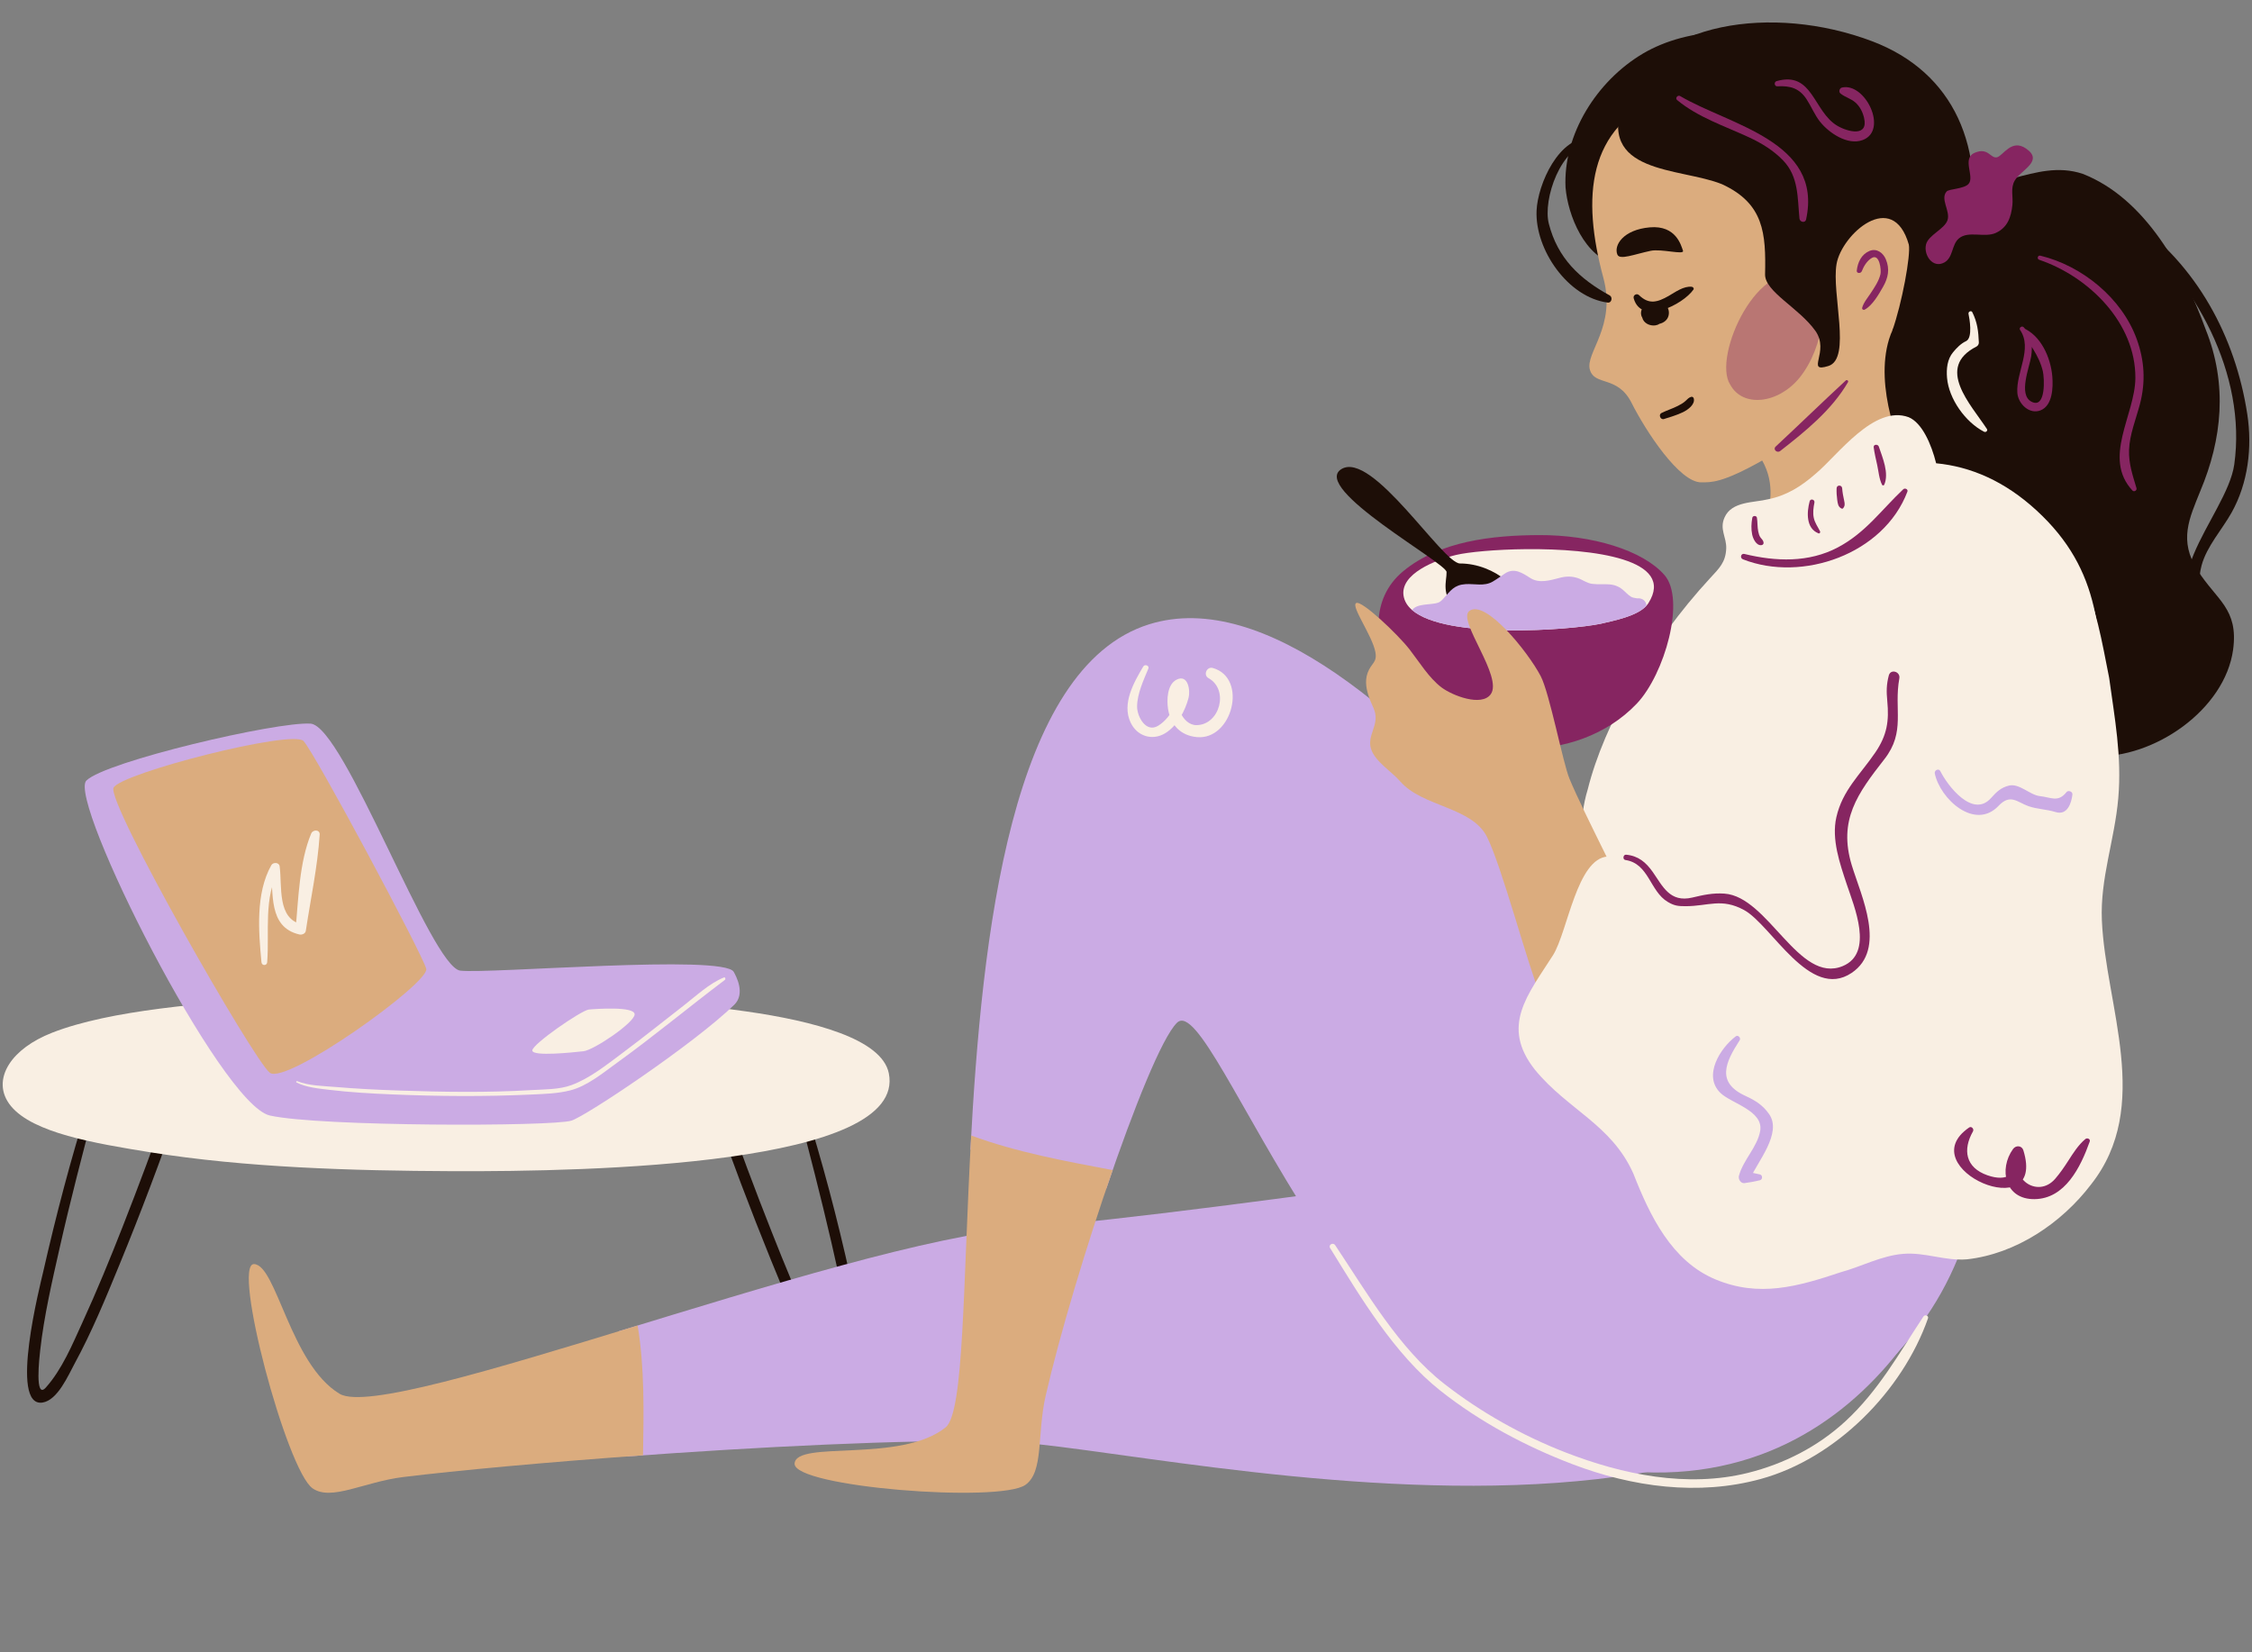 <?xml version="1.0" encoding="UTF-8" standalone="no"?><svg xmlns="http://www.w3.org/2000/svg" xmlns:xlink="http://www.w3.org/1999/xlink" fill="#000000" height="367.7" preserveAspectRatio="xMidYMid meet" version="1" viewBox="-0.6 -5.0 501.2 367.7" width="501.2" zoomAndPan="magnify"><rect x="-0.6" y="-5.0" width="501.2" height="367.7" fill="#808080" stroke="none"/><g><g><g><g><g fill="#1d0e07" id="change1_11"><path d="M18.993,240.811c-3.873,12.244-7.122,24.705-9.973,37.223c-0.61,2.678-7.678,30.247-0.17,29.131 c3.382-0.503,5.762-6.113,7.138-8.64c3.85-7.075,6.933-14.588,9.99-22.03c4.758-11.581,9.176-23.32,13.318-35.135 c0.537-1.532-1.889-2.184-2.421-0.667c-3.217,9.177-6.637,18.288-10.185,27.342c-2.811,7.173-5.743,14.302-8.95,21.307 c-2.235,4.882-4.516,10.434-8.141,14.483c-2.546,2.843-1.407-6.918-1.25-8.321c0.862-7.66,2.633-15.261,4.329-22.77 c2.383-10.551,5.117-21.034,7.882-31.491C20.831,240.225,19.308,239.816,18.993,240.811L18.993,240.811z" fill="inherit"/><path d="M176.827,241.244c2.662,10.065,5.265,20.156,7.61,30.299c1.642,7.101,3.175,14.251,4.267,21.459 c0.435,2.874,0.752,5.785,0.717,8.695c-0.015,1.272,0.128,3.757-1.319,2.447c-3.511-3.178-5.574-8.718-7.559-12.883 c-3.447-7.232-6.461-14.672-9.409-22.118c-3.725-9.409-7.272-18.898-10.621-28.449c-0.532-1.517-2.958-0.864-2.421,0.667 c4.01,11.439,8.308,22.788,12.863,34.02c2.955,7.287,6.034,14.546,9.608,21.554c1.622,3.18,3.958,8.932,7.729,10.195 c7.235,2.423,0.78-25.918,0.339-27.921c-2.848-12.923-6.244-25.779-10.236-38.397 C178.08,239.816,176.557,240.225,176.827,241.244L176.827,241.244z" fill="inherit"/></g></g><g id="change2_8"><path d="M1.449,231.826c1.741-2.703,5.004-5.198,9.546-6.977c12.987-5.086,34.12-6.612,50.701-7.803 c12.278-0.882,24.883-1.143,37.312-1.143c22.18,0,45.28,1.185,66.438,4.202c15,2.139,30.209,6.116,31.764,13.759 c4.157,20.441-66.26,21.931-97.173,21.803c-22.31-0.092-46.124-0.805-67.256-4.215c-12.447-2.009-25.969-4.294-30.921-10.243 C-0.54,238.321-0.553,234.936,1.449,231.826z" fill="#f9efe3"/></g><g><g id="change3_1"><path d="M59.447,243.272c-10.982-2.491-45.086-70.294-40.821-74.547c4.265-4.253,42.423-13.171,49.893-12.667 s26.823,54.226,33.33,54.976s58.652-3.702,60.85,0.275c0.491,0.889,2.684,4.836,0.095,7.346 c-8.996,8.723-32.916,24.72-36.216,25.762C122.327,245.759,70.43,245.762,59.447,243.272z" fill="#cbabe4"/></g></g><g id="change4_5"><path d="M24.676,170.314c-1.623,3.246,31.117,60.603,34.768,63.442s35.584-19.993,34.819-23.128 S69.445,162.5,66.94,159.916C64.434,157.332,26.299,167.069,24.676,170.314z" fill="#dbac7e"/></g><g id="change2_9"><path d="M117.87,228.819c0.101,1.369,9.065,0.403,11.385,0.152c2.32-0.251,11.385-6.39,11.385-8.215 c0-1.826-8.57-1.217-10.193-1.065C128.824,219.843,117.769,227.45,117.87,228.819z" fill="#f9efe3"/></g><g id="change2_10"><path d="M65.4,235.932c2.198,1.102,4.885,1.342,7.288,1.63c4.645,0.556,9.322,0.82,13.995,1.016 c10.32,0.434,20.679,0.507,30.999,0.028c2.871-0.133,5.881-0.21,8.679-0.935c3.764-0.975,7.264-3.897,10.347-6.121 c8.182-5.903,15.956-12.376,24.01-18.45c0.242-0.182,0.109-0.676-0.227-0.539c-3.26,1.337-6.081,4.021-8.836,6.164 c-4.583,3.565-9.114,7.198-13.769,10.669c-3.476,2.592-7.184,5.58-11.292,7.108c-2.723,1.013-6.054,0.943-8.912,1.116 c-9.859,0.596-19.803,0.432-29.668,0.093c-4.619-0.159-9.243-0.386-13.848-0.78c-2.775-0.237-6.019-0.251-8.637-1.304 C65.353,235.557,65.233,235.848,65.4,235.932L65.4,235.932z" fill="#f9efe3"/></g></g><g id="change1_1"><path d="M433.719,33.693c9.128,6.085,18.256-3.651,29.21,0c13.997,5.477,22.516,21.299,27.385,34.687 c4.868,12.171,3.651,24.342-1.217,35.904c-2.434,6.085-4.868,10.954-0.609,17.648c4.26,6.694,9.128,8.52,7.911,17.648 c-1.826,13.388-17.648,24.342-31.036,23.733c-14.605-1.217-24.95-15.822-34.079-26.167 c-20.082-23.125-22.516-48.075-18.256-77.285c0.609-1.217,0.609-2.434,0.609-3.651" fill="#1d0e07"/></g><g id="change3_2"><path d="M387.958,246.902c0,0-118.843,18.104-160.118,21.306c-21.272,1.65-58.31,13.192-90.716,23.082 c2.092,4.839,1.563,10.976,1.636,15.986c0.058,3.987,0.041,7.95-0.078,11.904c28.956-2.136,61.834-3.819,83.162-3.393 c36.157,0.721,209.241,46.955,219.38-66.797L387.958,246.902z" fill="#cbabe4"/></g><g id="change4_1"><path d="M141.313,290.011c-32.214,9.841-60.796,18.564-66.354,15.193c-10.97-6.653-14.023-28.687-19.019-28.86 c-4.996-0.172,7.274,45.915,13.032,49.915c4.175,2.9,11.396-1.443,20.208-2.524c11.836-1.452,31.697-3.286,53.33-4.832 C142.668,309.203,142.877,299.514,141.313,290.011z" fill="#dbac7e"/></g><g id="change3_3"><path d="M438.639,255.812l-55.061-8.247c0,0-77.233-129.596-128.427-113.618 c-30.714,9.586-37.278,69.104-39.775,116.931c3.069,1.048,6.011,2.423,8.995,3.755c4.917,2.194,9.54,3.452,14.871,4.119 c2.093,0.262,4.236,0.528,6.396,0.736c6.102-17.976,12.405-33.637,15.714-36.861c8.261-8.047,39.177,93.02,98.165,99.615 C418.505,328.838,440.231,267.755,438.639,255.812z" fill="#cbabe4"/></g><g id="change4_2"><path d="M215.546,247.727c-1.848,33.267-1.56,61.631-5.688,64.956c-9.992,8.047-33.266,2.782-33.613,8.049 c-0.346,5.267,45.646,8.804,51.368,4.753c4.149-2.937,2.526-11.206,4.512-19.859c3.119-13.594,9.035-33.317,14.911-50.197 C236.385,253.408,225.736,251.48,215.546,247.727z" fill="#dbac7e"/></g><g id="change1_2"><path d="M359.36,53.937c-7.328-1.515-11.031-11.124-11.538-17.219c-0.558-11.687,6.852-23.669,17.274-29.824 c20.313-11.886,56.705-1.214,67.398,24.747" fill="#1d0e07"/></g><g id="change4_3"><path d="M425.349,101.353c-3.251-6.479-8.771-20.217-5.528-30.845c1.974-6.468,5.314-4.511,10.831-16.317 S410.099-4.306,369.78,16.244c-0.108,0.055-0.224,0.092-0.334,0.139c-16.762,7.072-18.081,22.342-13.197,40.495 c2.908,10.81-4.07,16.669-3.015,20.39c1.055,3.721,6.172,1.206,9.289,7.407s10.622,17.723,15.508,17.682 c2.182-0.018,4.555,0.213,13.561-4.861c5.861,10.405-4.101,21.257-3.08,24.246c1.36,3.984,15.399-6.94,22.478-12.397 C418.069,103.887,426.759,104.163,425.349,101.353z" fill="#dbac7e"/></g><g id="change5_1" opacity="0.4"><path d="M384.466,80.595c2.775,5.184,10.686,4.314,15.435-1.525c5.458-6.711,7.296-19.13,1.637-22.171 C390.958,51.213,380.41,74.398,384.466,80.595z" fill="#862561"/></g><g id="change1_3"><path d="M362.99,61.385c1.689,6.132,10.975,1.394,13.288-1.914c0.205-0.293-0.079-0.613-0.369-0.644 c-1.818-0.191-3.634,1.178-5.129,2.032c-2.512,1.435-4.394,1.977-6.598-0.169C363.673,60.196,362.798,60.69,362.99,61.385 L362.99,61.385z" fill="#1d0e07"/></g><g id="change1_4"><path d="M359.366,51.677c0.528,1.243,3.712-0.069,7.399-0.854c2.383-0.508,7.589,1.004,7.197-0.032 s-1.463-5.718-7.396-5.19C360.632,46.128,358.497,49.631,359.366,51.677z" fill="#1d0e07"/></g><g id="change1_5"><path d="M369.743,88.258c1.443-0.468,2.874-0.859,4.243-1.532c1.049-0.516,2.753-1.715,2.363-3.083 c-0.069-0.24-0.32-0.384-0.561-0.319c-0.536,0.145-0.854,0.527-1.251,0.901c-0.497,0.469-1.137,0.818-1.741,1.127 c-1.169,0.597-2.44,0.976-3.617,1.569C368.436,87.294,368.956,88.513,369.743,88.258L369.743,88.258z" fill="#1d0e07"/></g><g id="change1_6"><path d="M437.531,48.874c-2.678,13.636-12.143,20.071-16.998,19.763c2.16-6.052,4.159-16.919,3.686-19.211 c-3.575-12.468-14.905-2.285-16.073,4.292c-1.168,6.578,3.387,21.133-1.828,22.742c-5.216,1.625,0.421-3.18-2.908-7.846 c-3.658-5.119-11.261-8.694-11.181-12.571c0.209-9.12-0.267-15.752-9.58-20.043c-9.337-3.79-28.249-2.099-21.83-19.009 c6.418-16.894,32.91-21.243,55.226-12.813C434.328,11.085,441.63,27.996,437.531,48.874z" fill="#1d0e07"/></g><g id="change5_2"><path d="M413.757,55.365c0.435-1.132,1.171-2.336,2.238-2.959c1.722-1.006,2.135,2.684,1.913,3.625 c-0.357,1.513-1.32,2.933-2.165,4.212c-0.637,0.964-1.616,2.134-1.901,3.258c-0.082,0.324,0.257,0.57,0.545,0.419 c1.739-0.918,3.157-3.425,4.098-5.075c1.157-2.029,1.532-3.951,0.628-6.129c-0.609-1.467-2.063-2.536-3.656-1.859 c-1.797,0.764-2.605,2.52-2.82,4.358C412.556,55.9,413.545,55.918,413.757,55.365L413.757,55.365z" fill="#862561"/></g><g id="change5_3"><path d="M395.592,95.38c5.578-4.347,11.478-9.111,15.087-15.315c0.183-0.315-0.234-0.62-0.493-0.38 c-5.235,4.845-10.367,9.832-15.589,14.7C393.916,95.02,394.898,95.921,395.592,95.38L395.592,95.38z" fill="#862561"/></g><g id="change1_7"><path d="M370.813,64.904c0.255-2.413-2.629-3.422-4.405-2.307c-0.203-0.018-0.418,0.024-0.627,0.149 c-0.899,0.539-1.406,1.575-1.052,2.614c0.04,0.116,0.107,0.21,0.162,0.314c0.285,1.238,1.654,1.909,2.884,1.749 c0.345-0.045,0.66-0.153,0.913-0.34C369.766,66.834,370.684,66.122,370.813,64.904z" fill="#1d0e07"/></g><g id="change2_1"><path d="M295.427,272.772c6.759,10.97,14.343,23.688,24.561,31.761c8.792,6.946,18.913,12.358,29.36,16.339 c13.317,5.075,28.004,7.109,41.905,3.303c16.709-4.576,31.549-19.551,37.236-35.748c0.217-0.618-0.678-0.923-1.008-0.425 c-5.461,8.242-9.995,16.517-17.364,23.318c-6.122,5.65-13.645,9.492-21.698,11.492c-13.511,3.356-27.866,0.394-40.585-4.545 c-9.599-3.727-18.905-8.955-27.031-15.295c-10.066-7.853-17.233-20.334-24.259-30.852 C296.084,271.432,294.986,272.056,295.427,272.772L295.427,272.772z" fill="#f9efe3"/></g><g id="change2_2"><path d="M467.189,156.011c0-19.445,0-34.036-14.541-47.408c-7.097-6.526-14.665-9.761-22.345-10.493 c-1.059-4.245-3.127-9.01-6.118-10.256c-7.708-2.84-15.822,8.52-20.691,12.577c-3.246,2.84-6.491,4.868-10.548,5.68 c-3.243,0.811-8.105,0.406-9.732,4.047c-1.192,2.668,0.475,4.39,0.37,6.935c-0.126,3.059-1.559,4.388-3.571,6.567 c-13.422,14.537-23.644,32.612-27.231,46.957c-4.451,14.627,4.22,20.869,7.418,33.457c1.582,6.229-3.015,8.124-2.677,13.856 c0.289,4.907,4.075,5.529,6.415,9.283c1.515,2.429,1.384,5.638,1.538,8.676c0.103,2.025,0.333,3.974,1.261,5.564 c1.993,3.414,7.089,5.056,10.187,6.833c9.123,5.235,18.612,10.404,27.966,15.011c15.267,7.521,34.503-4.649,48.1-11.574 C467.514,222.447,468.264,189.339,467.189,156.011z" fill="#f9efe3"/></g><g id="change5_4"><path d="M306.195,133.501c-0.207,5.841,2.391,12.036,6.145,16.545c12.333,14.811,38.058,15.595,51.374,1.519 c6.131-6.48,10.91-23.118,6.115-28.594c-4.795-5.476-16.013-8.939-27.984-8.878c-10.144,0.052-22.027,1.271-30.198,8.082 C307.955,125.254,306.344,129.285,306.195,133.501z" fill="#862561"/></g><g id="change2_3"><path d="M366.256,129.259c-0.122,0.195-0.268,0.377-0.438,0.56v0.012c-2.057,2.276-6.998,3.262-10.187,4.004 c-6.938,1.424-34.346,3.481-41.953-3.055c-1.022-0.876-1.692-1.923-1.899-3.14c-0.816-4.905,7.047-8.008,11.684-9.128 c2.665-0.633,8.788-1.229,15.64-1.29C354.048,117.101,372.475,119.474,366.256,129.259z" fill="#f9efe3"/></g><g id="change5_5"><path d="M450.299,28.051c-3.253-2.236-5.143,1.663-6.455,1.956c-1.449,0.324-1.925-2.275-4.932-1.015 s0.059,5.365-1.412,6.959c-1.014,1.099-4.334,1.099-4.842,1.648c-1.541,1.669,0.864,4.376,0.173,6.41 c-0.686,2.02-4.282,3.302-4.785,5.426c-0.554,2.342,1.506,5.375,4.065,3.991c2.018-1.092,1.606-3.974,3.257-5.361 c2.135-1.794,5.727-0.07,8.238-1.237c2.594-1.205,3.368-3.476,3.666-6.156c0.211-1.901-0.473-3.751,0.514-5.467 C449.183,32.777,454.366,30.846,450.299,28.051z" fill="#862561"/></g><g id="change1_8"><path d="M337.381,131.213c-2.039,4.412-10.22,2.989-13.808-0.456s-2.173-6.399-2.228-8.448 c-0.054-2.049-30.268-18.632-23.422-22.892c6.845-4.259,22.555,20.995,26.41,20.995 C332.092,120.411,339.42,126.801,337.381,131.213z" fill="#1d0e07"/></g><g id="change3_4"><path d="M365.818,129.819v0.012c-2.057,2.276-6.998,3.262-10.187,4.004c-6.938,1.424-34.346,3.481-41.953-3.055 c1.095-1.558,4.308-1.095,5.818-1.655c0.523-0.195,0.888-0.621,1.253-1.022c1.509-1.655,2.276-2.921,4.795-3.091 c2.033-0.134,4.15,0.536,6.037-0.548c0.937-0.548,1.801-1.181,2.702-1.789c2.13-1.448,3.98-0.11,5.769,1.01 c1.96,1.229,4.43,0.45,6.463-0.073c1.375-0.365,2.617-0.402,3.98,0.036c1.108,0.365,2.094,1.168,3.286,1.302 c2.848,0.341,4.868-0.609,7.242,1.716c0.487,0.462,1.229,1.229,1.899,1.351c0.292,0.073,0.584,0.122,0.888,0.158 C365.039,128.054,365.818,128.894,365.818,129.819z" fill="#cbabe4"/></g><g id="change4_4"><path d="M331.165,149.529c-2.062,2.807-8.536,0.276-10.934-1.524c-2.8-2.102-4.997-5.732-7.11-8.45 c-2.64-3.396-10.724-11.069-11.906-10.332s3.596,7.228,4.282,10.889c0.454,2.423-0.899,2.38-1.722,4.644 c-0.708,1.95-0.222,3.995,0.451,5.802c0.779,2.091,1.673,3.034,1.207,5.324c-0.393,1.931-1.559,3.644-0.896,5.788 c0.872,2.818,4.599,5.05,6.487,7.236c4.931,5.707,15.989,5.638,19.336,12.392c3.347,6.753,8.807,27.723,12.138,36.085 c4.453,11.182,27.366-4.056,23.236-13.469c-4.13-9.414-13.812-27.817-17.034-35.592c-1.482-3.576-4.413-19.054-6.417-22.865 c-2.871-5.459-12.389-17.245-15.908-14.442C323.708,133.14,334.002,145.668,331.165,149.529z" fill="#dbac7e"/></g><g id="change2_4"><path d="M467.189,199.826c-0.406-9.331,2.84-17.851,3.651-27.182s-0.811-17.851-2.029-26.776 c-1.623-8.114-2.84-15.822-6.491-23.53c-3.651-8.925-14.199-15.417-23.125-8.114c-7.303,5.68-14.199,16.634-15.822,25.965 c-1.217,8.114,1.217,16.228-3.246,23.936c-5.274,8.114-10.142,12.171-8.114,22.719c1.623,8.52,9.737,17.851-2.434,22.719 c-10.143,3.651-13.794-8.114-20.691-13.388c-3.593-2.635-6.405-2.889-10.289-1.858c-3.143,0.835-4.621,1.793-7.819,0.04 c-4.823-2.644-7.181-9.108-13.539-8.731c-6.895,0.409-8.923,16.634-12.168,21.907c-5.68,8.925-11.765,15.822-4.057,25.559 c7.303,8.925,17.039,12.171,21.908,23.125c3.651,9.331,8.52,19.473,18.256,23.53c9.737,4.057,18.256,1.623,27.993-1.623 c4.463-1.217,8.926-3.651,13.794-4.057s9.331,1.623,14.199,1.217c10.954-1.217,21.096-8.114,27.587-16.634 C478.549,241.207,468.001,218.894,467.189,199.826z" fill="#f9efe3"/></g><g id="change5_6"><path d="M361.143,186.407c5.25,0.785,5.431,6.948,9.424,9.324c1.43,0.851,2.279,0.963,3.972,0.959 c5.065-0.011,8.008-1.884,13.033,0.863c6.117,3.344,14.608,20.225,23.915,13.99c7.89-5.286,2.108-17.171,0.043-23.955 c-3.067-10.075,1.299-15.988,7.252-23.614c4.797-6.146,2.064-11.035,3.33-17.985c0.277-1.521-1.946-2.186-2.347-0.647 c-0.529,2.028-0.541,3.566-0.336,5.686c0.43,4.443-0.053,7.603-2.636,11.411c-3.337,4.919-7.33,8.41-8.696,14.446 c-1.119,4.942,0.789,10.337,2.318,14.951c1.617,4.876,6.105,15.28-0.898,18.183c-9.805,4.065-16.54-15.481-26.356-16.132 c-2.557-0.17-4.648,0.293-7.126,0.88c-5.002,1.185-6.598-2.55-8.771-5.651c-1.544-2.203-3.255-3.641-5.963-3.886 C360.633,185.17,360.476,186.308,361.143,186.407L361.143,186.407z" fill="#862561"/></g><g id="change5_7"><path d="M387.305,119.486c13.211,5.183,31.334-1.155,36.6-15.054c0.207-0.545-0.549-0.889-0.922-0.537 c-4.909,4.631-8.359,9.647-14.523,12.921c-6.521,3.463-13.876,3.164-20.827,1.478C386.843,118.102,386.578,119.2,387.305,119.486 L387.305,119.486z" fill="#862561"/></g><g id="change5_8"><path d="M389.39,110.229c-0.227,1.253-0.285,2.464-0.036,3.721c0.184,0.93,0.925,2.534,2.07,2.382 c0.333-0.044,0.524-0.274,0.468-0.614c-0.078-0.473-0.372-0.686-0.657-1.06c-0.305-0.4-0.428-0.893-0.529-1.375 c-0.21-0.996-0.122-2.047-0.289-3.055C390.332,109.715,389.482,109.722,389.39,110.229L389.39,110.229z" fill="#862561"/></g><g id="change5_9"><path d="M402.152,106.572c-0.645,2.406-0.856,6.028,1.972,7.134c0.272,0.107,0.448-0.234,0.344-0.447 c-0.492-1.004-1.137-1.845-1.388-2.959c-0.254-1.129-0.094-2.318,0.135-3.434C403.357,106.174,402.337,105.88,402.152,106.572 L402.152,106.572z" fill="#862561"/></g><g id="change5_10"><path d="M408.151,103.676c-0.035,0.881,0.018,1.748,0.143,2.621c0.11,0.764,0.187,1.516,0.94,1.885 c0.11,0.054,0.258,0.056,0.346-0.045c0.458-0.527,0.403-0.99,0.265-1.644c-0.196-0.935-0.392-1.863-0.457-2.817 C409.333,102.885,408.183,102.875,408.151,103.676L408.151,103.676z" fill="#862561"/></g><g id="change5_11"><path d="M416.404,94.548c0.173,1.332,0.486,2.619,0.776,3.929c0.336,1.522,0.401,3.017,1.088,4.425 c0.085,0.175,0.395,0.186,0.476,0c1.13-2.581-0.353-5.995-1.2-8.509C417.346,93.809,416.316,93.867,416.404,94.548L416.404,94.548 z" fill="#862561"/></g></g><g id="change5_12"><path d="M437.641,245.947c-13.201,9.076,17.399,22.27,12.075,5.077c-0.341-1.102-1.667-1.167-2.294-0.3 c-3.223,4.457-1.857,11.248,4.784,11.165c6.807-0.085,10.246-7.122,12.276-12.811c0.213-0.597-0.566-0.902-0.969-0.564 c-1.601,1.338-2.735,3.175-3.861,4.921c-0.89,1.38-1.759,2.644-2.834,3.901c-3.974,4.647-10.757-0.377-7.227-5.345 c-0.765-0.1-1.529-0.2-2.294-0.3c1.523,4.778-1.257,6.396-5.568,4.892c-4.901-1.71-5.561-5.668-3.227-9.777 C438.795,246.286,438.18,245.577,437.641,245.947L437.641,245.947z" fill="#862561"/></g><g id="change5_13"><path d="M372.65,17.262c4.674,3.869,10.571,5.78,16.007,8.303c2.809,1.304,5.417,2.897,7.579,5.135 c3.501,3.623,3.197,8.324,3.647,12.941c0.077,0.791,1.282,1.085,1.476,0.2c3.804-17.396-17.031-20.973-28.029-27.46 C372.793,16.064,372.149,16.847,372.65,17.262L372.65,17.262z" fill="#862561"/></g><g id="change5_14"><path d="M394.954,14.209c2.89-0.154,4.904,0.414,6.53,2.905c1.051,1.61,1.756,3.421,2.953,4.941 c1.981,2.516,6.153,5.364,9.514,4.116c5.764-2.141,0.597-12.857-4.601-11.689c-0.546,0.123-0.805,0.945-0.348,1.319 c1.03,0.843,2.329,1.119,3.349,2.028c0.991,0.882,1.587,2.08,1.897,3.35c1.083,4.436-3.699,3.143-5.951,1.807 c-5.348-3.173-5.424-12.232-13.499-9.934C394.17,13.229,394.276,14.245,394.954,14.209L394.954,14.209z" fill="#862561"/></g><g id="change5_15"><path d="M453.248,52.822c11.075,3.759,21.473,14.057,21.395,26.318c-0.053,8.196-7.387,17.757-0.657,25.029 c0.37,0.4,1.059-0.014,0.906-0.527c-0.863-2.9-1.751-5.409-1.653-8.508c0.108-3.398,1.569-6.946,2.424-10.213 c1.292-4.939,1.016-9.641-0.706-14.418c-3.3-9.155-12.175-16.362-21.455-18.596C452.901,51.76,452.67,52.626,453.248,52.822 L453.248,52.822z" fill="#862561"/></g><g id="change5_16"><path d="M448.984,68.44c2.845,4.161-0.947,9.467-0.607,14.011c0.18,2.404,2.661,4.859,5.152,3.884 c2.72-1.065,2.826-5.179,2.628-7.546c-0.352-4.207-2.556-9.241-6.667-10.86c-0.231-0.091-0.403,0.205-0.301,0.391 c1.756,3.183,3.999,5.666,4.861,9.309c0.355,1.501,0.719,8.446-2.521,6.779c-3.016-1.551-0.436-7.679-0.067-10.131 c0.366-2.431,0.042-4.638-1.687-6.449C449.385,67.42,448.657,67.962,448.984,68.44L448.984,68.44z" fill="#862561"/></g><g id="change2_5"><path d="M253.846,143.333c-2.122,3.595-4.781,8.241-2.844,12.426c1.448,3.129,4.869,4.167,7.729,2.429 c2.654-1.613,4.446-4.977,5.2-7.894c0.418-1.619-0.105-5.327-2.678-4.021c-2.106,1.069-2.203,4.521-1.896,6.505 c0.547,3.536,2.76,5.911,6.36,6.272c7.971,0.801,11.479-13.168,3.598-15.38c-1.347-0.378-2.185,1.572-0.952,2.259 c4.619,2.576,2.535,10.385-2.645,10.462c-3.339,0.049-5.334-5.425-3.377-7.936c-0.527-0.239-0.708-0.141-0.542,0.295 c0.003,0.313-0.031,0.622-0.104,0.927c-0.172,0.935-0.561,1.831-0.975,2.679c-0.803,1.647-1.974,3.192-3.545,4.162 c-2.736,1.689-4.713-2.057-4.704-4.268c0.011-2.83,1.443-5.867,2.506-8.442C255.25,143.146,254.192,142.748,253.846,143.333 L253.846,143.333z" fill="#f9efe3"/></g><g id="change1_9"><path d="M353.573,25.625c-7.227-0.395-11.944,10.39-12.197,16.271c-0.373,8.674,6.999,19.325,15.848,20.451 c0.869,0.111,1.134-1.209,0.432-1.595c-6.721-3.688-11.589-8.296-13.551-15.958c-1.387-5.416,2.697-17.402,9.468-18.028 C354.299,26.699,354.316,25.666,353.573,25.625L353.573,25.625z" fill="#1d0e07"/></g><g id="change1_10"><path d="M472.959,44.95c14.983,12.538,26.51,33.38,23.694,53.428c-1.644,11.701-21.39,28.982-3.043,37.667 c1.089,0.516,2.122-0.745,1.291-1.673c-3.843-4.288-7.2-7.309-5.526-13.507c1.158-4.29,4.539-7.955,6.678-11.77 c3.679-6.561,4.627-14.511,3.503-21.877c-2.637-17.29-11.27-33.258-25.744-43.373C473.158,43.388,472.347,44.438,472.959,44.95 L472.959,44.95z" fill="#1d0e07"/></g><g id="change3_5"><path d="M430.004,167.152c1.188,5.702,8.932,12.763,14.203,7.191c2.613-2.762,4.139-0.808,6.607,0.07 c1.954,0.695,4.027,0.688,6.067,1.323c2.62,0.815,3.525-1.97,3.754-3.895c0.077-0.647-0.912-1.051-1.315-0.545 c-1.892,2.379-3.441,1.156-5.947,0.888c-2.179-0.234-4.559-2.87-6.819-2.345c-1.817,0.422-2.822,1.421-4.055,2.797 c-4.066,4.54-9.639-2.753-11.262-6.004C430.88,165.914,429.855,166.437,430.004,167.152L430.004,167.152z" fill="#cbabe4"/></g><g id="change3_6"><path d="M385.707,225.654c-3.42,2.572-7.408,8.791-3.366,12.637c2.423,2.305,9.598,3.938,8.8,8.428 c-0.639,3.599-3.783,6.433-4.728,9.977c-0.193,0.724,0.387,1.737,1.238,1.625c1.164-0.154,2.28-0.353,3.425-0.633 c0.646-0.158,0.646-1.144,0-1.302c-1.145-0.28-2.261-0.479-3.425-0.633c0.413,0.542,0.825,1.083,1.238,1.625 c1.546-3.693,7.242-10.176,4.224-14.438c-1.41-1.992-3.014-3.004-5.237-4.021c-6.598-3.018-4.464-7.489-1.298-12.393 C386.91,226.013,386.226,225.264,385.707,225.654L385.707,225.654z" fill="#cbabe4"/></g><g id="change2_6"><path d="M437.509,64.861c0.193,0.914,1.023,5.337-0.559,6.07c-1.149,0.533-2.082,1.511-2.873,2.46 c-1.321,1.585-1.511,3.708-1.352,5.672c0.382,4.713,4.108,9.913,8.249,12.033c0.383,0.196,0.89-0.218,0.624-0.624 c-3.601-5.504-11.52-13.668-2.304-18.346c0.311-0.158,0.529-0.553,0.515-0.898c-0.104-2.539-0.333-4.462-1.449-6.726 C438.116,64.005,437.404,64.368,437.509,64.861L437.509,64.861z" fill="#f9efe3"/></g><g id="change2_7"><path d="M58.863,209.165c0.537-6.782-0.889-14.431,2.671-20.585c-0.629-0.17-1.257-0.341-1.886-0.511 c0.687,5.617-0.668,13.274,6.383,14.915c0.559,0.13,1.334-0.167,1.431-0.812c1.057-7.051,2.628-14.304,3.084-21.405 c0.076-1.178-1.505-1.172-1.886-0.255c-2.666,6.403-2.827,14.503-3.483,21.352c0.491-0.374,0.982-0.748,1.472-1.122 c-5.664-1.194-4.415-8.528-5.013-12.941c-0.122-0.901-1.459-0.939-1.85-0.242c-3.526,6.283-2.847,14.694-2.197,21.607 C57.665,209.981,58.797,209.99,58.863,209.165L58.863,209.165z" fill="#f9efe3"/></g></g></svg>
